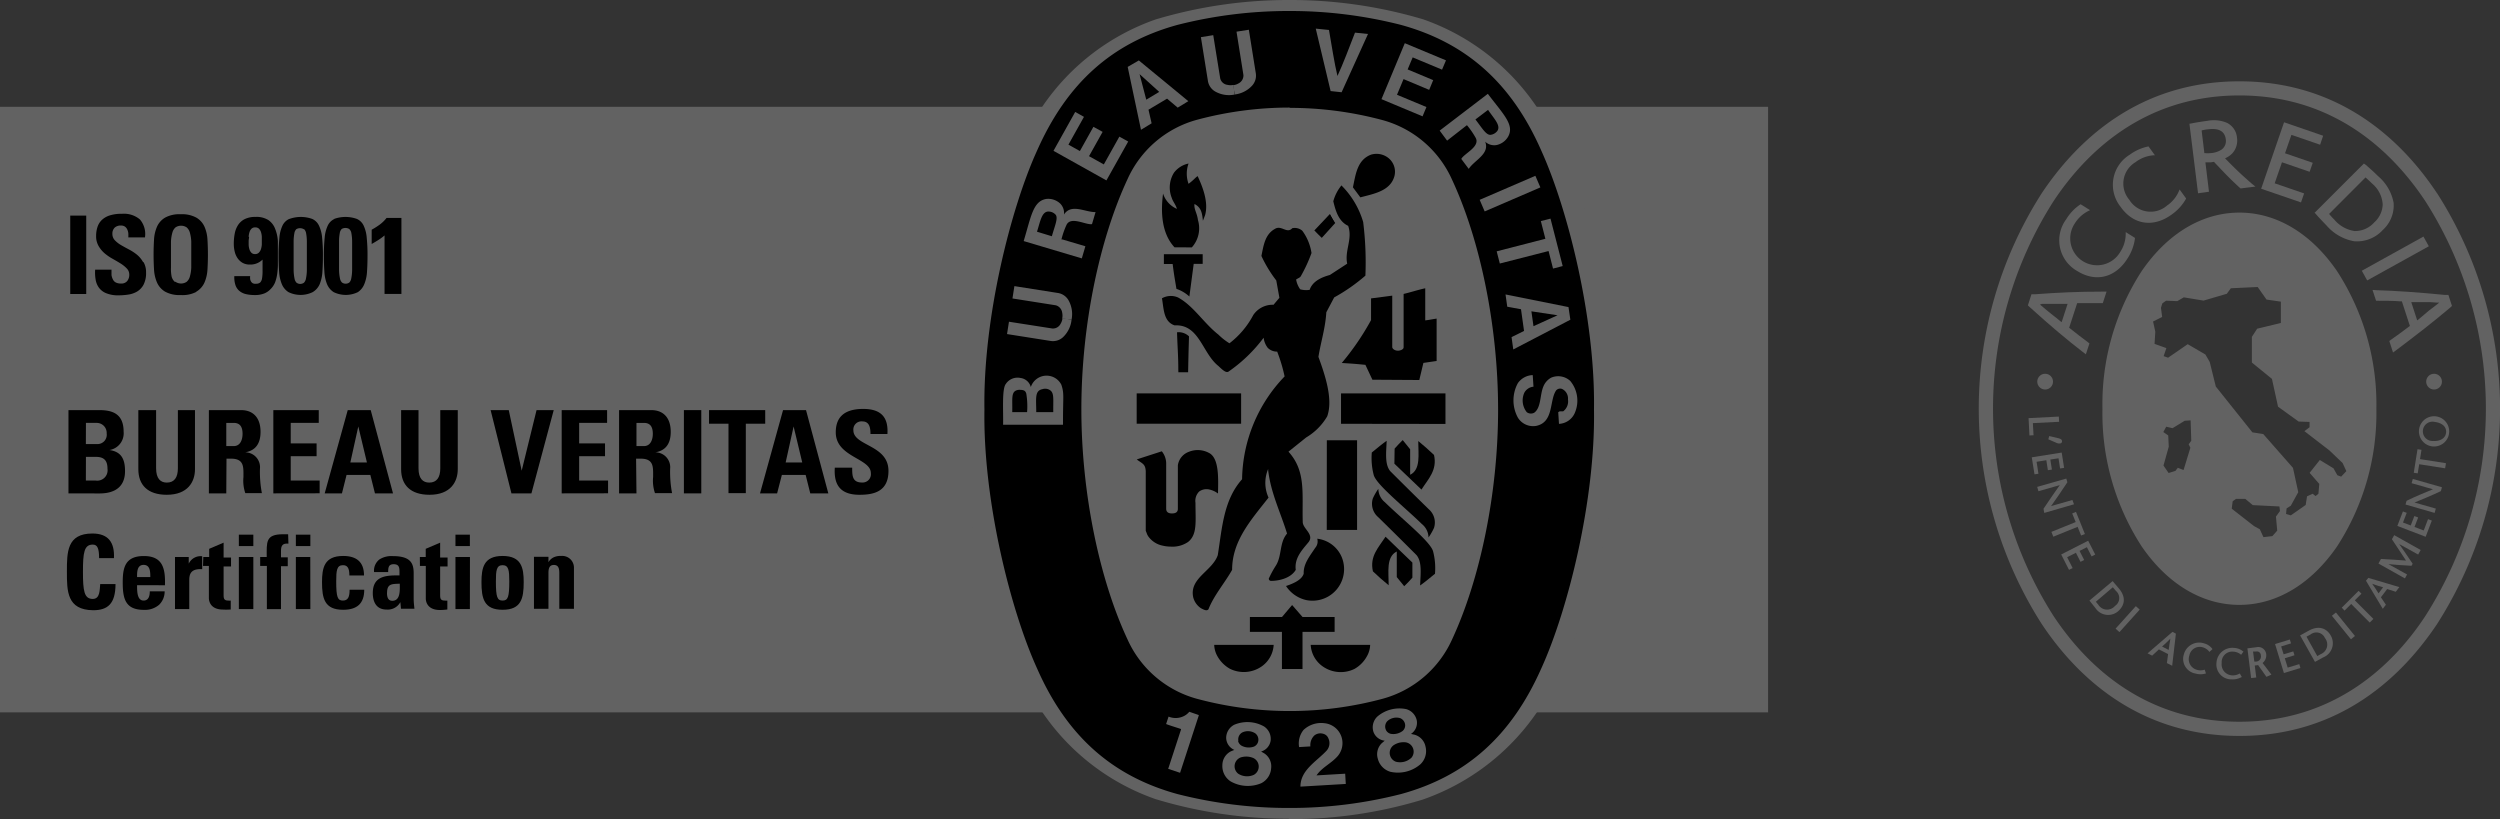<svg xmlns="http://www.w3.org/2000/svg" viewBox="0 0 336.31 110.19"><rect x="0" y="0" width="336.31" height="110.19" fill="#333333" stroke="none"/><defs><style>.cls-1{fill:#626262;}.cls-2{fill:#fff;}</style></defs><title>Risorsa 2</title><g id="Livello_2" data-name="Livello 2"><g id="Grafiche"><path class="cls-1" d="M327.84,26c-4.55-6.87-12.86-15.06-26.59-15.06s-22,8.19-26.59,15.06a53.78,53.78,0,0,0,0,57.94C279.22,90.8,287.53,99,301.26,99s22-8.19,26.59-15.06a53.78,53.78,0,0,0,0-57.94ZM301.26,97.09c-12.88,0-20.7-7.73-25-14.21a51.88,51.88,0,0,1,0-55.83c4.3-6.48,12.12-14.21,25-14.21s20.7,7.73,25,14.21a51.88,51.88,0,0,1,0,55.83C322,89.36,314.13,97.09,301.26,97.09Z"/><path class="cls-1" d="M301.26,28.6c-5,0-9.66,2.79-13.14,7.85A32.9,32.9,0,0,0,282.83,55a32.9,32.9,0,0,0,5.28,18.51c3.48,5.07,8.15,7.86,13.14,7.86s9.65-2.79,13.14-7.86A32.9,32.9,0,0,0,319.68,55a32.9,32.9,0,0,0-5.28-18.51C310.91,31.39,306.24,28.6,301.26,28.6Zm12.11,32,1.77,1.69.5,1.09-.7.74-.51-.19-.52-.93-1.84-1.12-1.37,1.73L312,65.1l-.12,1.33-.38.3-.4-.31-.75.35-.18,1.16-2,1.4-.64-.19.07-.75.57-.36,1-1.82-.71-3.27-4-4.55L303,58.16,298.08,52l-.82-3.31-.58-1-2.38-1.39-2.64,1.82-.6-.21.37-1.08-1.59-.57.1-1.64-.3-1.37,1.22-.61-.16-1.24.19-.59.5-.36,1.51.06.87-.51,2.66.44,3.13-.92.54-.74,3.61-.17,1.19,1.69,1.93.28,0,2.87-3.19.77-.71,1.1v3.45l2.7,2.2.82,3.74,2.77,2,1.47.05,0,.72L310,58Zm-18.71-.37-.92,3-.77-.3-.33.42-.91.28-.69-1,.71-2.54-.07-1.51-.66-.46.39-.72.85.2,1.64-1,.79-.05.09,2.74-.35.48Zm11.68,11.15-.65.74-1.2.14L304,71.2l-.78-.43-3-2.34.13-1,.45-.32,1.25,0,1,.84,3.59.18.07.62-.54.74Z"/><path class="cls-1" d="M280.16,47.33l.44.33.48-1.46-.24-.19c-.64-.47-1.64-1.24-2.36-1.82l-.13-.1,1.08-3.31h.13c1.4,0,2,0,3,0h.32l.5-1.55h-.59c-3.29,0-6,.13-9.09.36l-.42,0-.48,1.49.3.28C275.76,43.78,278.16,45.79,280.16,47.33Zm-5.47-6.45c.32,0,.86,0,1.44,0l1.84,0h.17l-.8,2.46-.17-.13-.53-.43-.72-.57-.53-.43-.76-.64-.21-.17Z"/><path class="cls-1" d="M279.44,36.46c2.5,1.56,5.14.9,6.76-1.69a6.46,6.46,0,0,0,1-2.67V32l-1.24-.78v.18a4.46,4.46,0,0,1-.74,2.5,3.61,3.61,0,1,1-6.13-3.81A4.56,4.56,0,0,1,281,28.35l.16-.08-1.24-.78-.05,0a6.36,6.36,0,0,0-1.91,2A4.74,4.74,0,0,0,279.44,36.46Z"/><path class="cls-1" d="M292.16,28.85a6.47,6.47,0,0,0,1.91-2.11l0-.06-.86-1.19-.07.16a4.45,4.45,0,0,1-1.62,2,3.36,3.36,0,0,1-5.08-.78,3.35,3.35,0,0,1,.83-5.05,4.56,4.56,0,0,1,2.44-.93l.18,0-.86-1.19H289a6.38,6.38,0,0,0-2.51,1.12,4.74,4.74,0,0,0-1.22,7C287,30.27,289.69,30.65,292.16,28.85Z"/><path class="cls-1" d="M297.16,25.79l-.48-3.95h.1l.61,0,.45-.07.1.12.65.68.77.81c.55.56.9.91,1.45,1.42.24.23.34.33.6.55l2-.25-.49-.39-.88-.78c-1-.89-1.8-1.7-2.64-2.55l-.08-.08a3.06,3.06,0,0,0,.94-.63,2.55,2.55,0,0,0,.67-2.14,2.45,2.45,0,0,0-1.34-2,4.53,4.53,0,0,0-2.67-.27c-.58.07-1.46.21-2.11.34l-.28.05L295.69,26Zm-.07-8.4c1.44-.18,2.2.3,2.33,1.34a1.43,1.43,0,0,1-.56,1.39,3,3,0,0,1-1.53.48,2.5,2.5,0,0,1-.65,0l-.14,0-.37-3.05A4.83,4.83,0,0,1,297.09,17.39Z"/><polygon class="cls-1" points="309.96 26.02 306 24.66 306.98 21.83 310.7 23.11 311.12 21.9 307.39 20.62 308.25 18.14 312.11 19.47 312.52 18.26 307.26 16.45 304.18 25.39 309.54 27.23 309.96 26.02"/><path class="cls-1" d="M311.44,28.68l.4.46c.4.43.85.9,1.13,1.19a6.4,6.4,0,0,0,3.69,2.12,4.68,4.68,0,0,0,3.88-1.51A4.46,4.46,0,0,0,322,27.29a6.18,6.18,0,0,0-2.11-3.61c-.49-.49-.92-.88-1.61-1.48L318,22l-6.65,6.65Zm6.78-4.81c.37.32.6.54.86.8a4,4,0,0,1,1.45,2.81,3.37,3.37,0,0,1-1.13,2.43,3.45,3.45,0,0,1-2.65,1.17A4.38,4.38,0,0,1,314,29.52a8.71,8.71,0,0,1-.68-.74Z"/><rect class="cls-1" x="317.49" y="34.03" width="9.48" height="1.49" transform="translate(23.54 160.58) rotate(-29)"/><path class="cls-1" d="M319.16,39l.48,1.46h.31c.79,0,2.06,0,3,.08h.16l1.08,3.31-.11.08c-1.12.84-1.63,1.21-2.4,1.75l-.26.19.5,1.55.48-.35c2.65-2,4.8-3.65,7.14-5.63l.31-.28-.48-1.48-.41,0c-3.59-.35-6.71-.57-9.24-.64Zm5.43,1.64.68,0,.92,0,.68,0,1,.07h.27l-.2.16c-.25.2-.67.53-1.15.88L325.31,43l-.14.1-.8-2.46Z"/><polygon class="cls-1" points="273.47 56.92 277 56.74 276.96 56.04 272.89 56.25 273.01 58.58 273.56 58.55 273.47 56.92"/><path class="cls-1" d="M275.67,58.66l-.12.44,1.08.47a.88.88,0,0,0,.52.08.27.27,0,0,0,.24-.29c0-.29-.29-.36-.65-.45Z"/><polygon class="cls-1" points="273.97 62.12 275.28 61.91 275.49 63.25 276.03 63.17 275.82 61.82 276.92 61.65 277.13 63.02 277.67 62.94 277.35 60.88 273.32 61.52 273.69 63.81 274.22 63.73 273.97 62.12"/><path class="cls-1" d="M278.79,67.26l-2.87.82c.44-.59,1.51-2.18,2.19-3.2l-.14-.5-3.92,1.12.17.58,2.87-.82c-.43.58-1.51,2.17-2.19,3.18L275,69,279,67.84Z"/><polygon class="cls-1" points="279.96 72.04 280.47 71.84 279.27 68.86 278.76 69.07 279.23 70.23 275.96 71.55 276.22 72.2 279.49 70.87 279.96 72.04"/><polygon class="cls-1" points="281.37 74.85 281.86 74.6 280.91 72.74 277.28 74.59 278.33 76.66 278.82 76.42 278.08 74.96 279.26 74.36 279.88 75.58 280.37 75.33 279.75 74.11 280.74 73.61 281.37 74.85"/><path class="cls-1" d="M285.05,79.17l-.85-1-3.12,2.62.8,1a2.05,2.05,0,0,0,3.13.37C285.75,81.46,286.09,80.41,285.05,79.17Zm-.53,2.34a1.39,1.39,0,0,1-2.24-.15l-.34-.41L284.23,79l.42.5A1.26,1.26,0,0,1,284.52,81.51Z"/><rect class="cls-1" x="284.19" y="82.95" width="4.07" height="0.7" transform="translate(32.82 240.3) rotate(-48.01)"/><path class="cls-1" d="M288.9,87.89l.62.31.9-.84,1.24.63-.16,1.21.71.36.5-4.32-.46-.24Zm2.84-.46-.89-.45c.36-.32.72-.65,1.12-1.07C291.87,86.47,291.8,87,291.74,87.43Z"/><path class="cls-1" d="M296.51,86.55A2.13,2.13,0,0,0,293.79,88a2,2,0,0,0,1.57,2.61,2.39,2.39,0,0,0,1.33,0l.07,0-.17-.51-.07,0a1.68,1.68,0,0,1-1,0,1.48,1.48,0,0,1-1-1.91,1.42,1.42,0,0,1,1.81-1.11,1.73,1.73,0,0,1,.86.57l0,.07.42-.37,0-.06A2,2,0,0,0,296.51,86.55Z"/><path class="cls-1" d="M300.42,87.66a1.73,1.73,0,0,1,1,.37l.06.06.33-.45-.05,0a2,2,0,0,0-1.23-.48,2.13,2.13,0,0,0-2.36,2,2,2,0,0,0,2.07,2.23,2.39,2.39,0,0,0,1.29-.3l.06,0-.27-.47-.07,0a1.68,1.68,0,0,1-1,.23,1.48,1.48,0,0,1-1.38-1.66A1.42,1.42,0,0,1,300.42,87.66Z"/><path class="cls-1" d="M304.86,88a1.08,1.08,0,0,0-1.34-.93l-1.19.15.5,4,.69-.08-.2-1.61.45-.06,1.12,1.58.67-.3-1.19-1.56A1.32,1.32,0,0,0,304.86,88Zm-1.37,1-.23,0-.17-1.35.39,0a.53.53,0,0,1,.66.51A.69.69,0,0,1,303.49,89Z"/><polygon class="cls-1" points="307.75 89.81 307.36 88.55 308.66 88.15 308.5 87.63 307.2 88.02 306.87 86.96 308.2 86.55 308.04 86.03 306.05 86.64 307.24 90.54 309.46 89.86 309.31 89.34 307.75 89.81"/><path class="cls-1" d="M310.58,84.84l-1.16.64,2,3.56,1.09-.6a2.05,2.05,0,0,0,1-3C313,84.59,312,84.06,310.58,84.84ZM312.19,88l-.46.26-1.45-2.61.56-.31a1.26,1.26,0,0,1,1.92.49A1.39,1.39,0,0,1,312.19,88Z"/><rect class="cls-1" x="314.89" y="82.15" width="0.7" height="4.07" transform="translate(17.28 217.16) rotate(-39)"/><polygon class="cls-1" points="317.67 79.87 317.29 79.48 315.02 81.75 315.4 82.14 316.29 81.25 318.79 83.75 319.28 83.26 316.78 80.76 317.67 79.87"/><path class="cls-1" d="M318.28,78.12l2.26,3.78.42-.55-.67-1,.84-1.11,1.16.37.48-.63-4.17-1.24Zm2.29.9-.6.8c-.25-.41-.52-.82-.86-1.29C319.65,78.73,320.11,78.88,320.57,79Z"/><path class="cls-1" d="M321.77,72.54l0,0c.62.94,1.24,1.89,1.9,2.87-1.15-.09-2.26-.16-3.37-.22h0l-.34.62,3.56,2,.29-.53-2.51-1.39c.77.09,2.2.17,3.11.22h0l.15-.27,0,0c-.52-.79-1.35-2-1.81-2.65l2.55,1.41.34-.61-3.56-2Z"/><polygon class="cls-1" points="326.05 71.36 324.81 70.89 325.3 69.61 324.79 69.42 324.3 70.69 323.26 70.29 323.76 68.99 323.25 68.8 322.5 70.75 326.31 72.21 327.14 70.03 326.63 69.84 326.05 71.36"/><path class="cls-1" d="M324.42,65l2.87.82c-.69.27-2.43,1-3.55,1.55l-.14.5L327.51,69l.17-.58-2.87-.82c.67-.26,2.43-1,3.54-1.53l.15-.52-3.92-1.12Z"/><polygon class="cls-1" points="325.75 60.51 325.21 60.43 324.71 63.6 325.24 63.68 325.44 62.45 328.93 63 329.04 62.31 325.55 61.76 325.75 60.51"/><path class="cls-1" d="M327.58,56a2,2,0,0,0-.28,4.06,2,2,0,1,0,.28-4.06Zm1.48,2.15c-.07.94-1,1.22-1.71,1.17a1.3,1.3,0,1,1,.18-2.56C328.29,56.85,329.13,57.25,329.06,58.19Z"/><circle class="cls-1" cx="275.12" cy="51.34" r="1.06"/><circle class="cls-1" cx="327.44" cy="51.34" r="1.06"/><rect class="cls-1" y="14.37" width="237.85" height="81.46"/><path d="M9.21,66.37V55.17h4.16c1.78,0,3.26.51,3.26,2.9a2.28,2.28,0,0,1-1.91,2.47v0c1.66.23,2.1,1.3,2.1,2.84,0,2.84-2.47,3-3.46,3Zm2.34-6.63h1.57a1.25,1.25,0,0,0,1.23-1.43A1.34,1.34,0,0,0,13,56.89H11.56Zm0,4.9h1.3a1.39,1.39,0,0,0,1.61-1.58c0-1-.37-1.6-1.55-1.6H11.56Z"/><path d="M26.23,55.17v7.95c0,1.68-.95,3.44-3.8,3.44-2.58,0-3.82-1.34-3.82-3.44V55.17H21V63c0,1.38.59,1.92,1.44,1.92,1,0,1.49-.68,1.49-1.92V55.17Z"/><path d="M30.44,66.37H28.1V55.17h4.33c1.6,0,2.62,1,2.62,2.93,0,1.43-.56,2.5-2.08,2.75v0a2,2,0,0,1,2,2.2,15.33,15.33,0,0,0,.26,3.29H33a5.15,5.15,0,0,1-.25-2.17c0-1.33.12-2.47-1.68-2.47h-.6Zm0-6.36h1c.93,0,1.19-.93,1.19-1.65,0-1.07-.45-1.47-1.19-1.47h-1Z"/><path d="M36.77,66.37V55.17h6.11v1.72H39.11v2.76h3.48v1.72H39.11v3.27H43v1.72Z"/><path d="M43.68,66.37l3.1-11.2h3.09l3,11.2H50.44l-.62-2.48h-3.2L46,66.37Zm4.52-9h0l-1.07,4.84h2.23Z"/><path d="M61.58,55.17v7.95c0,1.68-.95,3.44-3.8,3.44-2.58,0-3.82-1.34-3.82-3.44V55.17h2.34V63c0,1.38.59,1.92,1.44,1.92,1,0,1.49-.68,1.49-1.92V55.17Z"/><path d="M66,55.17h2.44l1.74,8.15h0l2-8.15h2.31l-3,11.2H68.8Z"/><path d="M75.56,66.37V55.17h6.11v1.72H77.91v2.76h3.48v1.72H77.91v3.27H81.8v1.72Z"/><path d="M85.62,66.37H83.28V55.17h4.33c1.6,0,2.62,1,2.62,2.93,0,1.43-.56,2.5-2.08,2.75v0a2,2,0,0,1,2,2.2,15.39,15.39,0,0,0,.26,3.29h-2.3a5.15,5.15,0,0,1-.25-2.17c0-1.33.12-2.47-1.68-2.47h-.61Zm0-6.36h1c.93,0,1.2-.93,1.2-1.65,0-1.07-.45-1.47-1.2-1.47h-1Z"/><path d="M92,66.37V55.17h2.34v11.2Z"/><path d="M102.94,55.17V57h-2.61v9.34H98V57H95.38V55.17Z"/><path d="M102.24,66.37l3.1-11.2h3.09l3,11.2H109l-.62-2.48h-3.2l-.64,2.48Zm4.52-9h0l-1.07,4.84h2.23Z"/><path d="M115.62,66.56c-2.9,0-3.44-1.71-3.32-3.65h2.34c0,1.07,0,2,1.33,2a1.12,1.12,0,0,0,1.18-1.27c0-2-4.72-2.14-4.72-5.48,0-1.75.84-3.15,3.69-3.15,2.28,0,3.41,1,3.26,3.37h-2.28c0-.84-.14-1.69-1.09-1.69a1.09,1.09,0,0,0-1.21,1.19c0,2.13,4.72,1.94,4.72,5.46C119.53,66.22,117.4,66.56,115.62,66.56Z"/><path d="M9,76.91c0-2.63,0-5.14,3.43-5.14,2.12,0,3,1.17,2.9,3.31h-2c0-1.32-.23-1.82-.85-1.82-1.17,0-1.32,1.1-1.32,3.65s.15,3.66,1.32,3.66c1,0,.92-1.24,1-2h2.06c0,2.66-1.06,3.52-3,3.52C9,82.06,9,79.52,9,76.91Z"/><path d="M18.44,78.72c0,.83,0,2.07.88,2.07.69,0,.83-.66.83-1.24h2a2.48,2.48,0,0,1-.75,1.81,2.92,2.92,0,0,1-2.05.68c-2.51,0-2.84-1.53-2.84-3.71,0-1.9.28-3.53,2.84-3.53s2.91,1.7,2.84,3.93Zm1.78-1.09c0-.68,0-1.64-.9-1.64s-.88,1-.88,1.64Z"/><path d="M25.39,74.93v.9h0a1.76,1.76,0,0,1,1.81-1v1.74c-1.71-.11-1.74.88-1.74,1.57v3.79H23.54v-7Z"/><path d="M27.35,74.93h.79v-1.1L30.08,73v2h1v1.2h-1v3.72c0,.52,0,.87.62.87a1.31,1.31,0,0,0,.34,0v1.2A7.82,7.82,0,0,1,30,82c-1.68,0-1.9-1.12-1.9-1.54V76.13h-.79Z"/><path d="M34.08,71.93v1.53H32.13V71.93Zm0,10H32.13v-7h1.95Z"/><path d="M38.8,73.13c-.79-.06-1,.25-1,1v.84h.91v1.2h-.91v5.77H35.9V76.13H35v-1.2h.88c0-2-.18-3.06,2.19-3.06l.69,0Z"/><path d="M41.75,71.93v1.53H39.8V71.93Zm0,10H39.8v-7h1.94Z"/><path d="M47,77.41c0-1-.26-1.38-.87-1.38-.83,0-.9.73-.9,2.18,0,2.12.18,2.58.9,2.58s.9-.55.9-1.46H49c0,1.89-1,2.7-2.84,2.7-2.51,0-2.84-1.53-2.84-3.71,0-1.9.28-3.53,2.84-3.53,1.79,0,2.81.8,2.81,2.62Z"/><path d="M55.65,80.59c0,.43.06.87.1,1.3H53.94L53.86,81h0A1.93,1.93,0,0,1,52,82c-1.35,0-1.85-1-1.85-2.22,0-2.3,1.78-2.4,3.59-2.37V76.9c0-.59-.08-1-.79-1s-.73.51-.73,1.06h-1.9a1.91,1.91,0,0,1,.72-1.7,3,3,0,0,1,1.82-.45c2.47,0,2.79,1.06,2.79,2.33Zm-3.59-.87c0,.5.08,1.1.72,1.1,1.14,0,1-1.54,1-2.3C52.78,78.57,52.07,78.48,52.07,79.73Z"/><path d="M56.48,74.93h.79v-1.1L59.21,73v2h1v1.2h-1v3.72c0,.52,0,.87.62.87a1.31,1.31,0,0,0,.35,0v1.2a7.83,7.83,0,0,1-1,.07c-1.68,0-1.9-1.12-1.9-1.54V76.13h-.79Z"/><path d="M63.21,71.93v1.53H61.27V71.93Zm0,10H61.27v-7h1.95Z"/><path d="M64.77,78.32c0-1.9.28-3.53,2.84-3.53s2.84,1.63,2.84,3.53c0,2.18-.33,3.71-2.84,3.71S64.77,80.5,64.77,78.32Zm3.74-.11c0-1.45-.07-2.18-.9-2.18s-.9.73-.9,2.18c0,2.12.18,2.58.9,2.58S68.51,80.33,68.51,78.21Z"/><path d="M73.78,75.63h0a1.62,1.62,0,0,1,.69-.65,2.1,2.1,0,0,1,1-.19,1.58,1.58,0,0,1,1.74,1.52v5.59H75.24v-4.8c0-.62-.11-1.1-.73-1.1s-.73.48-.73,1.1v4.8H71.83v-7h1.95Z"/><path class="cls-1" d="M173.52,110.19h.13a60.55,60.55,0,0,0,17.69-2.61h0a30.93,30.93,0,0,0,15.32-11.63h0c5.75-8.4,11-24.65,11.19-40.83v0c-.23-16.18-5.44-32.43-11.19-40.83h0A30.61,30.61,0,0,0,191.48,2.61h0a62.51,62.51,0,0,0-18-2.61h0a62.49,62.49,0,0,0-18,2.61h0a30.61,30.61,0,0,0-15.19,11.63h0c-5.75,8.41-11,24.65-11.19,40.83v0c.23,16.18,5.44,32.43,11.19,40.83h0a30.58,30.58,0,0,0,15.19,11.61h0a61.54,61.54,0,0,0,17.82,2.63Z"/><path d="M214.43,55.09c.2,12.18-3.51,27-7.1,34.85-4,9-10,14.46-18.9,16.89a60.25,60.25,0,0,1-15,1.86h0a60.45,60.45,0,0,1-15-1.86c-8.89-2.43-14.95-7.9-18.91-16.89-3.58-7.87-7.29-22.66-7.09-34.85h0c-.2-12.19,3.51-27,7.09-34.85,4-9,10-14.46,18.91-16.9a60.52,60.52,0,0,1,15-1.86h0a60.32,60.32,0,0,1,15,1.86c8.89,2.43,14.95,7.91,18.9,16.9,3.58,7.87,7.29,22.66,7.1,34.85Z"/><path class="cls-1" d="M173.59,14.51A48.08,48.08,0,0,1,186,16.16h0a14.39,14.39,0,0,1,9.33,8c3.74,8,6.2,19.59,6.2,30.94h0c0,11.36-2.46,22.91-6.2,30.94A14.39,14.39,0,0,1,186,94h0a48,48,0,0,1-12.42,1.65h-.14A48,48,0,0,1,161,94h0a14.4,14.4,0,0,1-9.33-8c-3.74-8-6.2-19.59-6.2-30.94h0c0-11.36,2.46-22.91,6.2-30.94a14.39,14.39,0,0,1,9.33-8h0a48.08,48.08,0,0,1,12.42-1.65Z"/><path class="cls-2" d="M179.62,30a11.53,11.53,0,0,1-.72-1.27"/><rect x="152.91" y="52.92" width="14.05" height="4.08"/><path d="M163.78,88.29a3.32,3.32,0,0,1-.44-1.54h8a3.79,3.79,0,0,1-1.66,2.93,4.21,4.21,0,0,1-4.2.3A4.33,4.33,0,0,1,163.78,88.29Z"/><path d="M172.45,85h-4.31V83h4.32l1.36-1.61c.66.77.71.83,1.4,1.61h4.32v2h-4.32v5h-2.77Z"/><path d="M173,78.83c.89-.29,2.13-.8,2.38-1.66-.06-1.33.85-2.4,1.54-3.46a1.31,1.31,0,0,0,.28-1.24,4.09,4.09,0,0,1,3.3,2.49,4.25,4.25,0,0,1-4.75,5.77A4.39,4.39,0,0,1,173,78.83Z"/><path d="M162.6,60.91a3.16,3.16,0,0,0-2.67-.13,2.27,2.27,0,0,0-1.48,1.82c0,2.43,0,3.18,0,5.85,0,.42-.26.62-.8.62s-.77-.24-.77-.63v-6a2.63,2.63,0,0,0-.59-1.73l-3.09,1-.28.1c.78.58,1.15.6,1.21,1.56V71l0,.4.11.27.09.24.11.2a3.13,3.13,0,0,0,2,1.3,4.44,4.44,0,0,0,1,.12,3.72,3.72,0,0,0,2.38-.62c1.27-1,1-2.74,1-5.27a1.77,1.77,0,0,1,.5-1.52,1.68,1.68,0,0,1,1.36-.27,3,3,0,0,1,1.17.54C163.9,64.26,164,61.57,162.6,60.91Z"/><path d="M191.27,70.49c-2.26-2.22-6.16-5.31-6.48-6.62a9,9,0,0,1-.25-3c.65-.51,1.19-1,2-1.57-.06,1.56-.28,3.15.48,4.08,1.84,1.84,3.52,3.5,5.18,5.12a2.36,2.36,0,0,1,.71,2.51,7.84,7.84,0,0,1-.74,1.29A2.39,2.39,0,0,0,191.27,70.49Z"/><path d="M178.49,59.23c1.72,0,2.28,0,4.07,0V71.29h-4.08Z"/><path d="M187.61,60.35c.43-.48.59-.65,1.09-1.15l1,1.24v3.43h0c1.45-.71,1.09-2.76,1.09-4.54.86.7,1.29,1.1,2.12,1.87.46,2.05-.77,3.22-1.69,4.66l-3.64-3.48Z"/><path d="M190.93,51.12l.55-2.3,1.78-.26v-5.7c-.69.1-1,.18-1.53.24V38.78c-.94.2-1.92.53-2.91.76v7.17h0c0,.35-.56.46-.68.46H188c-.35,0-.71-.24-.71-.49V39.77l-2.85.37v2.92a35.17,35.17,0,0,1-3.94,5.77c1.54.1,1.65.1,3.18.25l.94,2Z"/><path d="M158.51,49.7c0-1.89-.12-3.12-.17-5a2,2,0,0,1,1.61.55c-.07,2.37-.07,2.35-.12,4.83h-1.31Z"/><path d="M158.26,38.86c-.31-1.86-.34-2-.51-3.35h-1.18V34.2h5.22v1.3h-1.21L160,39.89A4.92,4.92,0,0,0,158.26,38.86Z"/><path d="M158,33.27c-1.74-1.87-1.87-4.69-1.54-7.23h0a3.36,3.36,0,0,0,1.86,2.06c-.11-.5-.55-1-.69-1.48a3.76,3.76,0,0,1,.3-3.39A3.28,3.28,0,0,1,159.89,22a4,4,0,0,0,0,2.73,8.27,8.27,0,0,0,.89-.77,2.39,2.39,0,0,1,.33-.27c.69,1.48,1.49,3.53,1,5.26l-.29.75c-.11-1.23-.31-1.81-1.13-2.26-.1.71.35,1.22.46,2.15a3.84,3.84,0,0,1-.82,3.69Z"/><path d="M179.62,30l-1.81,2c-.48-.46-.53-.52-1-1l2.1-2.22"/><path d="M182,25.2c.37-1.71.56-3.69,2.45-4.4a2.57,2.57,0,0,1,2.28.42,2.37,2.37,0,0,1,.85,2.49c-.56,2-2.78,2.36-4.58,2.84Z"/><polygon points="194.45 52.92 194.45 57.03 180.4 57.01 180.4 52.92 194.45 52.92"/><path d="M160.52,80.37c-.57-2.6,2.56-3.53,3.3-5.69.58-3.6.76-7.4,3.27-10.21a20.36,20.36,0,0,1,5.72-13.83,21.54,21.54,0,0,0-1-3.34,1.74,1.74,0,0,1-1.27-.51,2.78,2.78,0,0,1-.55-1.36A20.25,20.25,0,0,1,165.25,50c-.33.18-.75-.2-1.34-.76-2.19-1.73-2.56-5.65-5.9-5.47-1.52-.51-1.45-2.3-1.7-3.64a2.43,2.43,0,0,1,2.15-.12c2.08,1.11,3.47,3.46,5.44,5a8.14,8.14,0,0,0,1.49,1.17,11.57,11.57,0,0,0,3.2-3.79A3.12,3.12,0,0,1,171.32,41l.79-.94-.42-2.33a17.36,17.36,0,0,1-2-3.3c.28-1.34.46-2.9,1.82-3.64.88-.55,1.61.71,2.33-.09a1.56,1.56,0,0,1,1.35.34,6.76,6.76,0,0,1,1.24,3A20.39,20.39,0,0,1,175,37.14c-.12.23-.43.3-.64.46a3.11,3.11,0,0,0,.55,1.32,3,3,0,0,0,1.27.07c.39-1.18,1.66-1.71,2.72-2l2.33-1.52c-.37-1.77.76-3.32.13-5.09-1.33-.62-1.71-2.13-2-3.3a5.71,5.71,0,0,1,1.1-2.14l.08.09a11.51,11.51,0,0,1,2.84,4.84,44,44,0,0,1,.3,7.21,24.07,24.07,0,0,1-4.2,2.93l-1.06,2c-.12,2.1-.74,4-1.06,6,.9,2.46,2,5.72,1.18,8a8,8,0,0,1-2.83,2.84l-2.38,1.91c2.39,2.64,1.81,5.63,1.92,9.46,0,.92,1.63,1.69.75,2.75s-1.89,2.14-1.69,3.69c-.73,1.23-2.49,1.49-3.31,1.48a.3.3,0,0,1-.32-.3,13.66,13.66,0,0,1,.94-1.73c.85-1.31.46-3.11,1.52-4.33-.87-2.84-2.19-5.47-2.54-8.51l0-.18a4.76,4.76,0,0,0,.05,3.85c-2.35,3-4.9,5.81-4.9,9.72-1,1.78-2.44,3.41-3.18,5.3-.26.31-.72,0-1-.13A2.51,2.51,0,0,1,160.52,80.37Z"/><path d="M186.31,67.57c2.26,2.22,6.16,5.31,6.48,6.62a9,9,0,0,1,.25,3c-.65.51-1.19,1-2,1.57.06-1.56.28-3.15-.48-4.08-1.84-1.84-3.51-3.5-5.17-5.12a2.36,2.36,0,0,1-.71-2.51,7.69,7.69,0,0,1,.74-1.29A2.38,2.38,0,0,0,186.31,67.57Z"/><path d="M190,77.71c-.43.48-.59.65-1.1,1.15l-1-1.23V74.19h0c-1.45.71-1.09,2.76-1.09,4.54-.86-.7-1.3-1.1-2.12-1.87-.46-2.05.77-3.22,1.7-4.66L190,75.68Z"/><path d="M183.88,88.29a3.3,3.3,0,0,0,.44-1.54h-8A3.8,3.8,0,0,0,178,89.69a4.21,4.21,0,0,0,4.2.3A4.33,4.33,0,0,0,183.88,88.29Z"/><path class="cls-1" d="M174.94,105.82c0-2.23,2.14-3.36,3.52-4.84a1.51,1.51,0,0,0,.24-1.65,1,1,0,0,0-.7-.62,1.29,1.29,0,0,0-1.19.23,1.79,1.79,0,0,0-.53,1.47l-1.52.09a2.9,2.9,0,0,1,.59-2.3,3.46,3.46,0,0,1,2.83-.91,2.69,2.69,0,0,1,1.74,4.46c-.9,1-2.08,1.48-2.82,2.56l3.86-.23.08,1.38Z"/><path class="cls-1" d="M161.26,96.19l0,.07-2.51,7.7-1.6-.53,1.72-5.27,0-.09c-.64-.22-1.41-.44-2-.67l.33-1a2.48,2.48,0,0,0,2.35-.24,2.58,2.58,0,0,0,.44-.41Z"/><path class="cls-1" d="M191.77,100.45a2.07,2.07,0,0,0-1.47-1.61l-.49-.11a1.8,1.8,0,0,0,.79-1.76,2,2,0,0,0-1.41-1.57,4.55,4.55,0,0,0-3.91,1,2,2,0,0,0-.52,2.05,1.81,1.81,0,0,0,1.52,1.19l-.38.32a2.07,2.07,0,0,0-.55,2.11,2.44,2.44,0,0,0,1.71,1.76,4.64,4.64,0,0,0,4-1A2.44,2.44,0,0,0,191.77,100.45Zm-5.3-2.2a1.07,1.07,0,0,1,.15-1.23,1.8,1.8,0,0,1,1.71-.42,1.07,1.07,0,0,1,.7,1,1,1,0,0,1-.33.72,2.07,2.07,0,0,1-1.6.4A1,1,0,0,1,186.47,98.26Zm3.37,3.71a2.21,2.21,0,0,1-2.06.51,1.27,1.27,0,0,1-.32-2.21,2.52,2.52,0,0,1,.78-.35h0a2.55,2.55,0,0,1,.85-.05,1.27,1.27,0,0,1,.75,2.11Z"/><path class="cls-1" d="M171,103.35a2.08,2.08,0,0,0-.92-2l-.43-.25a1.81,1.81,0,0,0,1.28-1.45,2,2,0,0,0-.88-1.92,4.55,4.55,0,0,0-4-.24,2,2,0,0,0-1.1,1.8,1.81,1.81,0,0,0,1.1,1.59l-.46.19a2.08,2.08,0,0,0-1.15,1.85,2.44,2.44,0,0,0,1.1,2.19,4.66,4.66,0,0,0,4.13.25A2.44,2.44,0,0,0,171,103.35Zm-4.41-3.68a1.07,1.07,0,0,1,.51-1.13,1.79,1.79,0,0,1,1.76.11,1.07,1.07,0,0,1,.37,1.19,1,1,0,0,1-.53.59,2.05,2.05,0,0,1-1.65-.1A1,1,0,0,1,166.55,99.67Zm2.11,4.55a2.21,2.21,0,0,1-2.12-.13,1.27,1.27,0,0,1,.36-2.21,2.54,2.54,0,0,1,.85-.1h0a2.48,2.48,0,0,1,.83.2,1.27,1.27,0,0,1,.09,2.23Z"/><rect class="cls-1" x="199.05" y="25.19" width="8.16" height="1.7" transform="translate(6.3 82.58) rotate(-23.33)"/><path class="cls-1" d="M179,12.25,177,3.85l1.78.18c.36,2.08.72,4.44,1.14,6.19.76-1.63,1.6-3.87,2.36-5.83l1.75.18-3.55,7.84Z"/><polygon class="cls-1" points="147.09 17.06 145.27 20.32 143.73 19.46 145.82 15.72 144.64 15.06 141.72 20.29 148.84 24.27 151.77 19.04 150.58 18.38 148.49 22.12 146.5 21.01 148.33 17.74 147.09 17.06"/><path class="cls-1" d="M142.77,51.74a2.23,2.23,0,0,0-4.1.33,1.64,1.64,0,0,0-1.37-1.22,1.89,1.89,0,0,0-2,.81c-.54.69-.31,3.73-.36,5.48H143v-.59C143,53.31,143.18,52.93,142.77,51.74Zm-4.6,3.7h-2c.06-1.87-.25-2.87.89-3,.68,0,.87.1,1,.51A10.46,10.46,0,0,1,138.17,55.43Zm3.52,0H139.4c0-1.82-.24-2.88.84-3.09a1.16,1.16,0,0,1,1.12.22C141.81,53,141.67,53.75,141.69,55.43Z"/><polygon class="cls-1" points="207.28 29.74 208.58 29.41 210.22 35.79 208.92 36.13 208.32 33.77 201.76 35.45 201.34 33.81 207.89 32.12 207.28 29.74"/><path class="cls-1" d="M166.08,12.72a3.76,3.76,0,0,1-2.59-.4,2,2,0,0,1-1-1.46L161.55,5l1.66-.27.94,5.83a1.16,1.16,0,0,0,1,.86,1.82,1.82,0,0,0,.78,0"/><path class="cls-1" d="M166.1,12.71a3.77,3.77,0,0,0,2.34-1.19,2,2,0,0,0,.49-1.7L168,4l-1.66.26.93,5.83a1.19,1.19,0,0,1-.64,1.12,1.82,1.82,0,0,1-.74.25"/><path class="cls-1" d="M211,41.31l-8.47-1.7.23,1.65,1.85.34.41,2.92-1.68.83.23,1.66,7.68-4Zm-4.71,2.57-.28-2,3.52.53h0Z"/><path class="cls-1" d="M209.82,55.33l.15,0,.19,0,.13,0a1.67,1.67,0,0,0,.64-1.59,1.42,1.42,0,0,0-.76-1.4.71.71,0,0,0-.84.19c-.92,1.36-.28,4.25-2.66,4.76a2.41,2.41,0,0,1-2.48-1.11,4.84,4.84,0,0,1,0-4.64,2.54,2.54,0,0,1,2-1.08l.1,1.56a1.55,1.55,0,0,0-1.24.83,2.52,2.52,0,0,0,.34,2.6.93.93,0,0,0,1,.07c.94-.68.75-2.36,1.22-3.5a2.36,2.36,0,0,1,1.05-1.21,2.39,2.39,0,0,1,2.58.44,4.15,4.15,0,0,1,.63,4.25,2.44,2.44,0,0,1-2.15,1.52l-.1-1.57Z"/><path class="cls-1" d="M144.15,43A3.75,3.75,0,0,1,143,45.36a2,2,0,0,1-1.7.5l-5.83-.92.26-1.66,5.83.91a1.15,1.15,0,0,0,1.12-.64,1.83,1.83,0,0,0,.25-.74"/><path class="cls-1" d="M144.15,43a3.77,3.77,0,0,0-.4-2.59,2,2,0,0,0-1.46-1l-5.83-.92-.26,1.66,5.83.92a1.19,1.19,0,0,1,.86,1,1.85,1.85,0,0,1,0,.78"/><path class="cls-1" d="M153.2,8.13,151.7,9l1.79,8.46,1.43-.87-.42-1.83L157,13.27l1.43,1.21,1.43-.87Zm1,5.28-.9-3.44h0l2.64,2.39Z"/><polygon class="cls-1" points="192.8 10.78 189.36 9.34 190.04 7.72 193.99 9.37 194.52 8.12 188.98 5.81 185.84 13.34 191.37 15.65 191.89 14.4 187.93 12.75 188.81 10.64 192.26 12.09 192.8 10.78"/><path class="cls-1" d="M143.13,28.86a1.8,1.8,0,0,0-.5-1.47,2.36,2.36,0,0,0-1.86-.63c-1.81.28-2.06,2.37-3.06,5.67l7.82,2.33.48-1.63-3.09-.92-.13,0a11,11,0,0,1,.66-1.91c.56-1.29,2.63,0,3.45-.15l.48-1.62C146,28.57,144.12,27.33,143.13,28.86Zm-1.63,2.92-2-.61c.45-1.39.64-2.8,1.63-2.71a1.29,1.29,0,0,1,.9.45C142.36,29.39,141.87,30.44,141.5,31.79Z"/><path class="cls-1" d="M200.15,12.62l-6.48,4.95,1,1.35,2.56-2,.11-.08a10.89,10.89,0,0,1,1.15,1.66c.72,1.21-1.53,2.14-1.91,2.88l1,1.34c.76-1.18,2.87-2,2.21-3.66a1.8,1.8,0,0,0,1.49.46,2.36,2.36,0,0,0,1.6-1.14C203.77,16.8,202.23,15.37,200.15,12.62Zm1.22,5.06a1.3,1.3,0,0,1-.89.46c-.61,0-1.16-1-2-2.07l1.7-1.29C201,16,202,16.94,201.37,17.69Z"/><path d="M50,32.82q.45-.25.89-.53a7.25,7.25,0,0,0,.84-.62v7.87H54V29.32H52a4.64,4.64,0,0,1-.91.89A9.43,9.43,0,0,1,50,30.9Zm-5-3.37a1.86,1.86,0,0,0-.9.88,4.73,4.73,0,0,0-.42,1.61,23.09,23.09,0,0,0-.11,2.46q0,1.2.07,2.18A5.14,5.14,0,0,0,44,38.24a2.33,2.33,0,0,0,.89,1.06,3.72,3.72,0,0,0,3.25,0A2.32,2.32,0,0,0,49,38.24a5.15,5.15,0,0,0,.37-1.66q.07-1,.07-2.18a23.07,23.07,0,0,0-.11-2.46,4.72,4.72,0,0,0-.42-1.61,1.85,1.85,0,0,0-.9-.88,4.54,4.54,0,0,0-3.06,0Zm2,1.38a.94.94,0,0,1,.27.55,6.26,6.26,0,0,1,.1,1.14q0,.73,0,1.92t0,1.89a6.15,6.15,0,0,1-.12,1.14A1.07,1.07,0,0,1,47,38a.84.84,0,0,1-1,0,1.07,1.07,0,0,1-.27-.56,6.2,6.2,0,0,1-.12-1.14q0-.73,0-1.89t0-1.92a6.13,6.13,0,0,1,.1-1.14,1,1,0,0,1,.26-.55,1,1,0,0,1,1,0Zm-8.09-1.38a1.86,1.86,0,0,0-.9.88,4.67,4.67,0,0,0-.42,1.61,22.81,22.81,0,0,0-.11,2.46q0,1.2.07,2.18a5.1,5.1,0,0,0,.37,1.66,2.32,2.32,0,0,0,.89,1.06,3.72,3.72,0,0,0,3.25,0A2.31,2.31,0,0,0,43,38.24a5.12,5.12,0,0,0,.37-1.66q.07-1,.07-2.18a23.2,23.2,0,0,0-.11-2.46,4.69,4.69,0,0,0-.43-1.61,1.85,1.85,0,0,0-.9-.88,4.54,4.54,0,0,0-3.06,0Zm2,1.38a1,1,0,0,1,.27.55,6.23,6.23,0,0,1,.1,1.14q0,.73,0,1.92t0,1.89a6.1,6.1,0,0,1-.12,1.14,1.07,1.07,0,0,1-.27.56.84.84,0,0,1-1,0,1.07,1.07,0,0,1-.27-.56,6.19,6.19,0,0,1-.12-1.14q0-.73,0-1.89t0-1.92a6.13,6.13,0,0,1,.1-1.14,1,1,0,0,1,.26-.55,1,1,0,0,1,1,0Zm-9.39,6.32a3.42,3.42,0,0,0,.16,1.22,1.74,1.74,0,0,0,.54.78,2.16,2.16,0,0,0,.88.42,5.09,5.09,0,0,0,1.18.12,3.31,3.31,0,0,0,1.26-.21,2.38,2.38,0,0,0,.85-.58A2.68,2.68,0,0,0,37,38a5.19,5.19,0,0,0,.28-1.08,9.52,9.52,0,0,0,.1-1.21q0-.63,0-1.26,0-1.07,0-2A5.2,5.2,0,0,0,37,30.75a2.47,2.47,0,0,0-.89-1.14,3,3,0,0,0-1.75-.43,3.16,3.16,0,0,0-1.43.29,2.31,2.31,0,0,0-.89.78,3.15,3.15,0,0,0-.46,1.16,7.29,7.29,0,0,0-.13,1.42,4.37,4.37,0,0,0,.12,1,2.62,2.62,0,0,0,.38.89,2.07,2.07,0,0,0,.67.63,1.93,1.93,0,0,0,1,.24,2.31,2.31,0,0,0,1.7-.67v1.54a5.62,5.62,0,0,1-.07,1A1,1,0,0,1,35,38a.83.83,0,0,1-.57.17A.72.72,0,0,1,34,38.1a.66.66,0,0,1-.23-.23.92.92,0,0,1-.12-.33,2.39,2.39,0,0,1,0-.39Zm1.93-5.29a2.56,2.56,0,0,1,.1-.59,1.17,1.17,0,0,1,.26-.48.67.67,0,0,1,.52-.2.69.69,0,0,1,.51.18,1.13,1.13,0,0,1,.27.46,2.6,2.6,0,0,1,.11.59q0,.31,0,.54t0,.55a2.62,2.62,0,0,1-.11.59,1.19,1.19,0,0,1-.28.48.68.68,0,0,1-.51.2.66.66,0,0,1-.51-.19,1.16,1.16,0,0,1-.26-.46,2.44,2.44,0,0,1-.1-.58c0-.21,0-.39,0-.54S33.5,32.07,33.51,31.86Zm-7.08,7.4A2.69,2.69,0,0,0,27.51,38a5.11,5.11,0,0,0,.4-1.75q.06-1,.06-2t-.06-2a5,5,0,0,0-.4-1.75,2.71,2.71,0,0,0-1.09-1.22,4,4,0,0,0-2.11-.46,4,4,0,0,0-2.11.46,2.7,2.7,0,0,0-1.08,1.22,5,5,0,0,0-.4,1.75q-.06,1-.06,2t.06,2a5.09,5.09,0,0,0,.4,1.75,2.69,2.69,0,0,0,1.08,1.23,4,4,0,0,0,2.11.46A4,4,0,0,0,26.42,39.26Zm-2.86-1.35a1.41,1.41,0,0,1-.42-.7A5.09,5.09,0,0,1,23,36q0-.74,0-1.75t0-1.75a5.1,5.1,0,0,1,.19-1.21,1.42,1.42,0,0,1,.42-.7,1.35,1.35,0,0,1,1.5,0,1.42,1.42,0,0,1,.43.7,5.21,5.21,0,0,1,.19,1.21q0,.74,0,1.75t0,1.75a5.19,5.19,0,0,1-.19,1.21,1.42,1.42,0,0,1-.43.7,1.34,1.34,0,0,1-1.5,0Zm-4.26-2.65a3.51,3.51,0,0,0-.83-1,6.54,6.54,0,0,0-1.07-.7q-.57-.3-1.07-.59a3.68,3.68,0,0,1-.83-.65,1.2,1.2,0,0,1-.33-.85,1.11,1.11,0,0,1,.3-.84,1.17,1.17,0,0,1,.84-.29.91.91,0,0,1,.54.14.94.94,0,0,1,.31.37,1.64,1.64,0,0,1,.15.51,4.56,4.56,0,0,1,0,.58H19.5a3,3,0,0,0-.68-2.42,3.32,3.32,0,0,0-2.4-.76,5.21,5.21,0,0,0-1.69.23,2.73,2.73,0,0,0-1.07.64,2.3,2.3,0,0,0-.56.95,3.86,3.86,0,0,0-.17,1.16,2.6,2.6,0,0,0,.33,1.35,3.78,3.78,0,0,0,.83,1,6.66,6.66,0,0,0,1.07.73q.57.32,1.07.63a4.22,4.22,0,0,1,.83.67,1.16,1.16,0,0,1,.33.82,1.31,1.31,0,0,1-.28.87,1,1,0,0,1-.84.33,1.44,1.44,0,0,1-.71-.15.87.87,0,0,1-.37-.4A1.8,1.8,0,0,1,15,37q0-.34,0-.72H12.8a5.77,5.77,0,0,0,.06,1.31,2.59,2.59,0,0,0,.44,1.1,2.26,2.26,0,0,0,1,.76,4.19,4.19,0,0,0,1.66.28,9,9,0,0,0,1.29-.1,3.24,3.24,0,0,0,1.19-.41,2.38,2.38,0,0,0,.87-.92,3.38,3.38,0,0,0,.34-1.63A2.74,2.74,0,0,0,19.31,35.26Zm-7.65,4.29V29H9.45V39.55Z"/></g></g></svg>